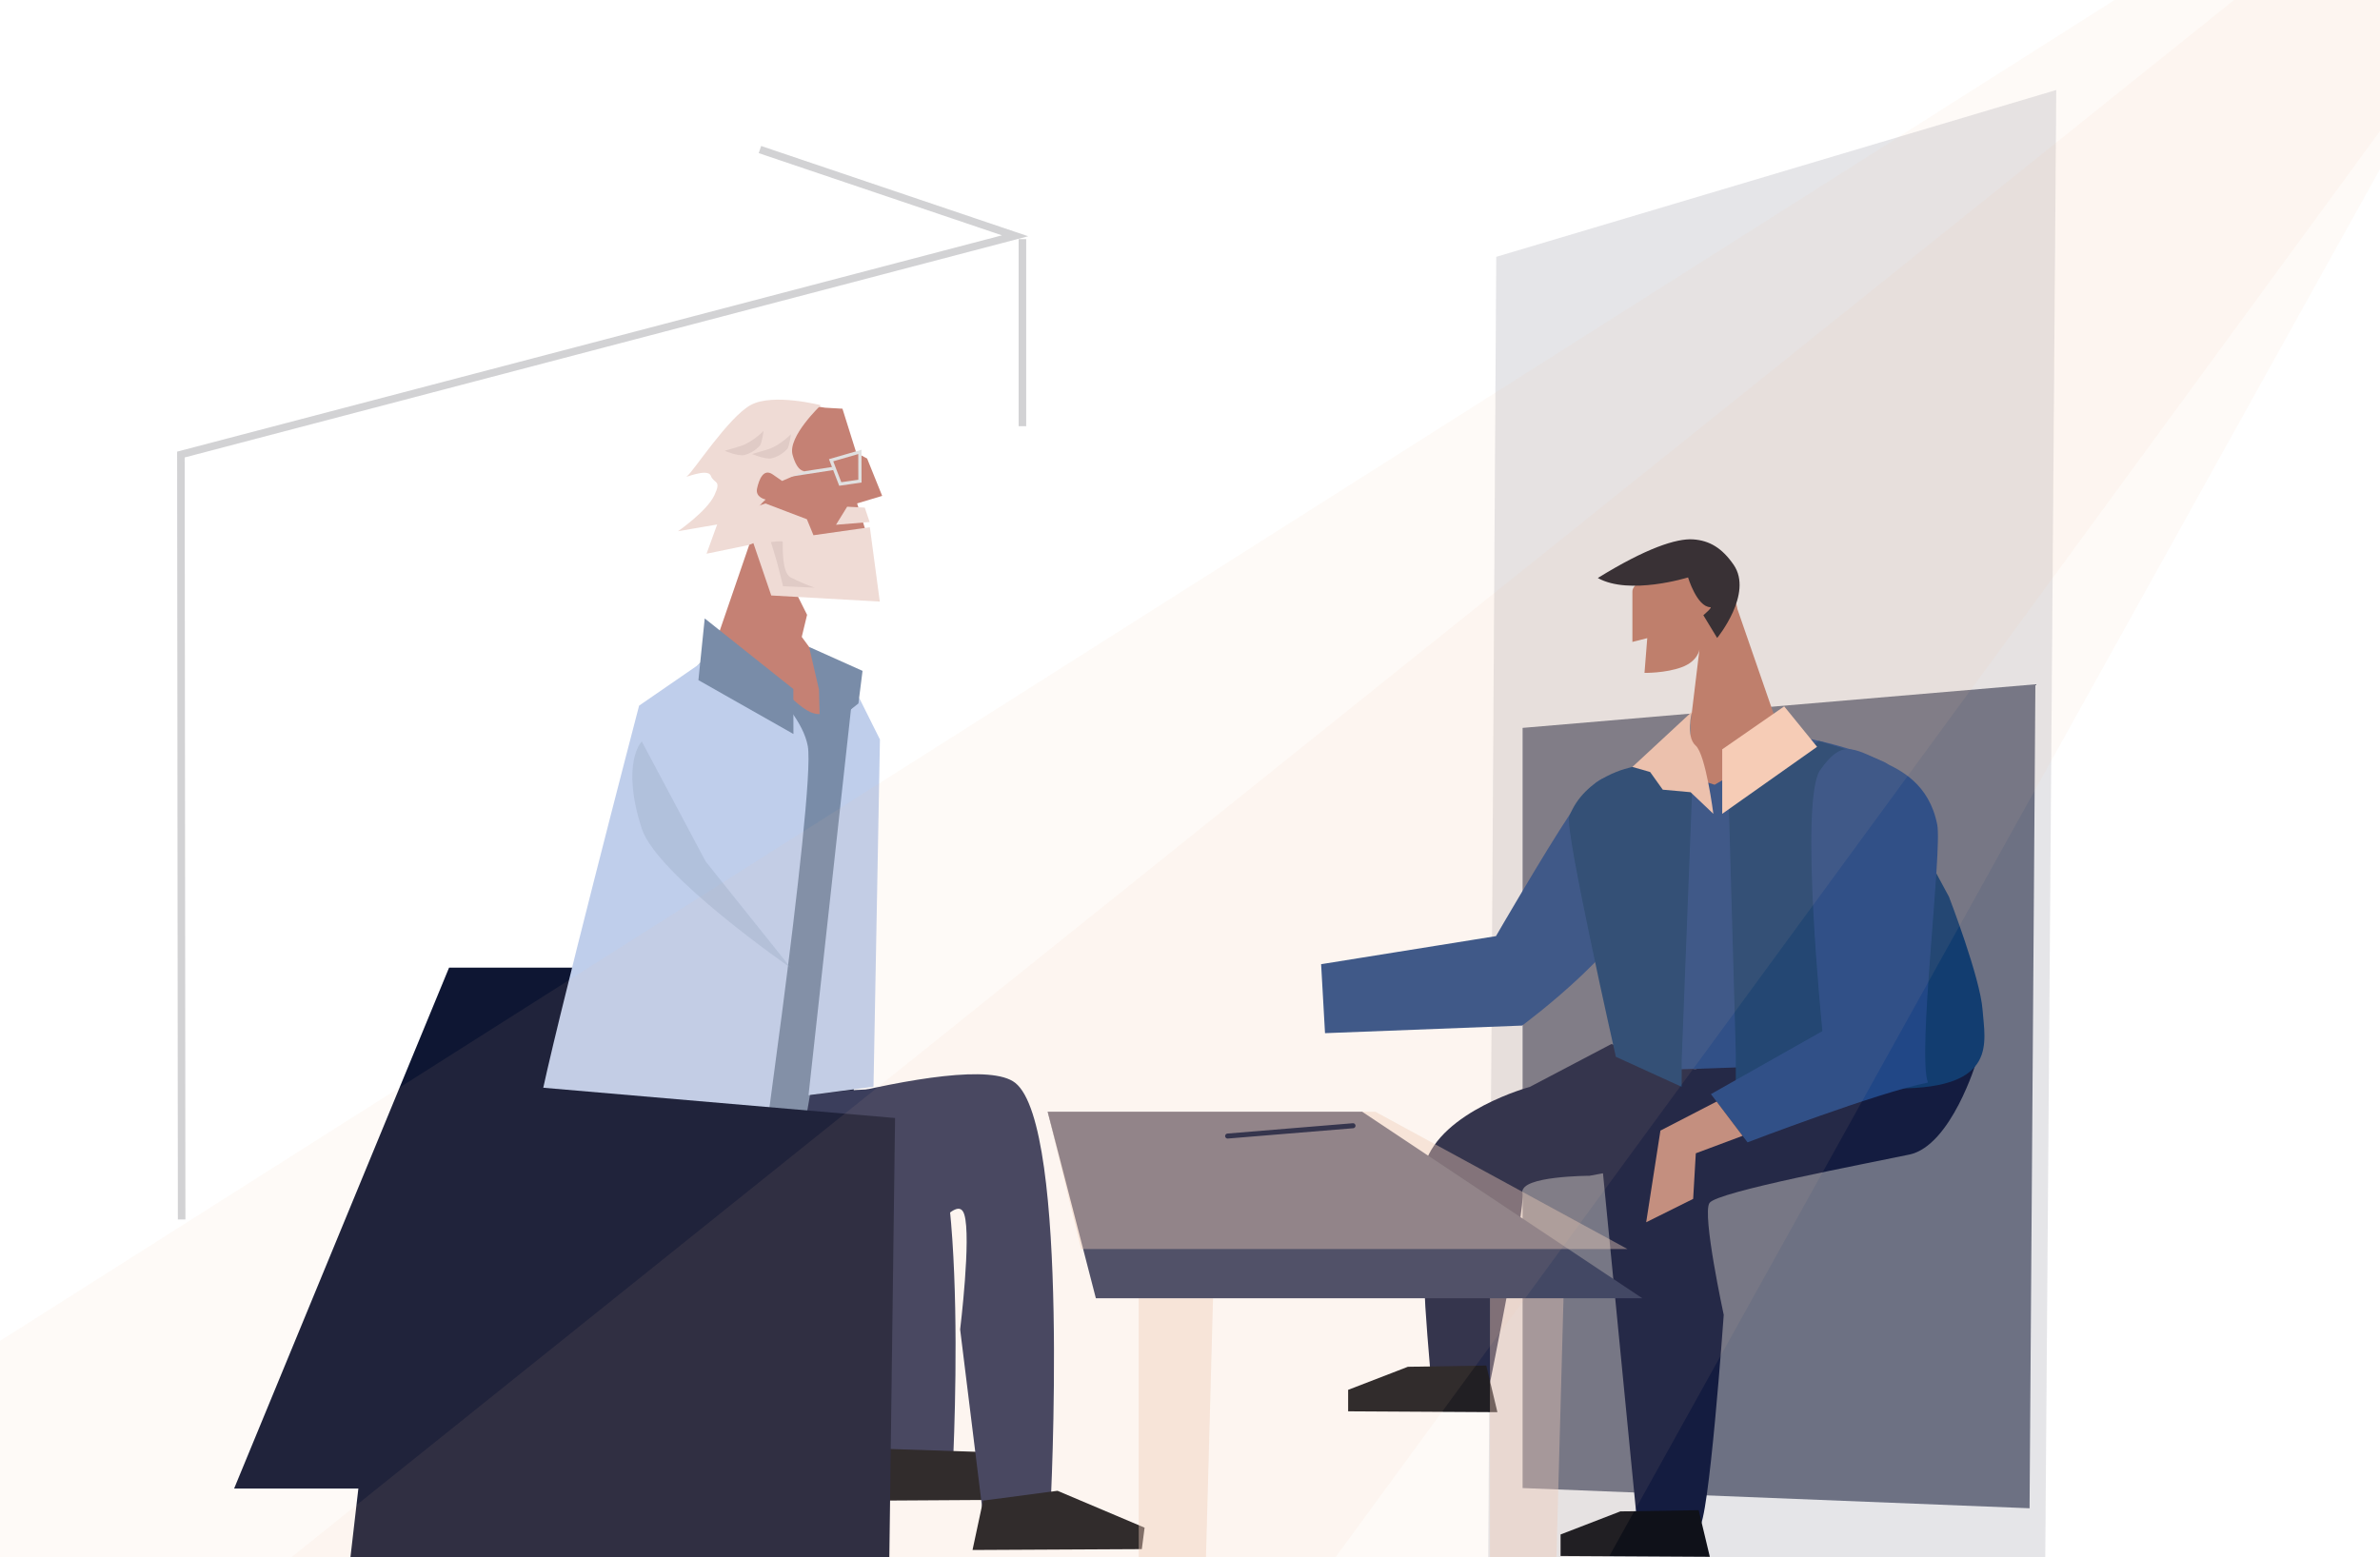 <svg width="414" height="271" viewBox="0 0 414 271" fill="none" xmlns="http://www.w3.org/2000/svg">
<path opacity="0.11" d="M357.687 15.656L260.27 44.688L258.67 305.498H355.516L357.687 15.656Z" fill="#17172F"/>
<path d="M148.822 168.375H78.114L40.725 259.008H147.493L148.822 168.375Z" fill="#0E1633"/>
<g opacity="0.56">
<path d="M264.857 126.653L354.055 119.071L353.041 262.441L264.857 258.926V126.653V126.653Z" fill="#0E1633"/>
<path opacity="0.34" d="M31.596 212.186L31.467 79.092L176.572 41.028L132.19 26.023" stroke="#171723" stroke-width="1.314"/>
<path opacity="0.34" d="M177.85 74.16V41.609" stroke="#171723" stroke-width="1.314"/>
</g>
<path d="M143.533 70.943L146.545 71.116L148.947 78.77L150.835 79.783L153.454 86.285L149.096 87.596L150.417 91.821C150.417 91.821 153.161 98.328 150.461 97.919C147.76 97.511 137.633 97.583 134.539 94.942C131.445 92.301 126.669 86.909 126.775 82.799C126.881 78.688 128.976 72.974 131.579 71.956C134.183 70.938 137.748 69.969 143.533 70.943Z" fill="#C58174"/>
<path d="M150.428 88.325L147.363 88.167L145.422 91.312L151.269 90.832L150.428 88.325Z" fill="#EFDBD5"/>
<path d="M136.23 82.856L144.878 81.517" stroke="#E0E0E0" stroke-width="0.562"/>
<path fillRule="evenodd" clipRule="evenodd" d="M144.57 80.081L149.576 78.636L149.586 83.721L146.161 84.215L144.57 80.081V80.081Z" stroke="#E0E0E0" stroke-width="0.562"/>
<path d="M122.625 117.237L130.312 94.851C130.312 94.851 125.191 83.413 130.956 83.452C136.721 83.49 135.107 96.416 135.107 96.416L140.391 106.98L139.464 110.822C139.464 110.822 145.912 119.537 146.003 120.195C146.094 120.852 149.366 126.917 144.326 128.838C139.286 130.758 124.23 118.61 122.625 117.237Z" fill="#C58174"/>
<path d="M142.779 70.511C142.779 70.511 134.467 68.355 130.585 70.473C126.703 72.59 120.467 82.232 119.535 82.828C118.603 83.423 123.076 81.325 123.643 82.784C124.21 84.244 125.565 83.418 124.258 86.194C122.951 88.969 117.936 92.436 117.936 92.436L124.748 91.264L122.903 96.349L130.302 94.822L132.224 94.02C132.224 94.02 129.793 92.719 130.508 90.659C131.224 88.599 133.185 86.919 133.185 86.919C133.185 86.919 131.344 86.559 131.69 84.998C132.036 83.437 132.8 81.43 134.424 82.559L136.048 83.687L140.035 81.968C140.035 81.968 138.719 82.28 137.864 79.121C137.009 75.961 142.779 70.511 142.779 70.511Z" fill="#EFDBD5"/>
<path d="M132.83 74.981C132.83 74.981 130.822 77.003 128.818 77.618C126.815 78.232 126.061 78.439 126.061 78.439C126.061 78.439 128.299 79.399 129.424 79.193C130.494 78.92 131.461 78.337 132.2 77.517C132.527 77.07 132.83 74.981 132.83 74.981Z" fill="#E0CBC6"/>
<path d="M133.16 87.606L140.356 90.347L141.5 93.132L151.31 91.74L153.04 104.676L134.159 103.614L130.628 93.272L129.119 88.95L133.16 87.606Z" fill="#EFDBD5"/>
<path d="M136.215 102.01C136.215 102.01 135.562 99.273 135.144 97.77C134.726 96.268 134.092 94.318 134.092 94.318C134.092 94.318 136.014 94.064 136.134 94.246C136.254 94.428 135.831 99.528 137.517 100.459C138.872 101.156 140.273 101.756 141.711 102.255L136.215 102.01Z" fill="#E0CBC6"/>
<path d="M137.599 75.548C137.599 75.548 135.596 77.575 133.588 78.184C131.58 78.794 130.83 79.006 130.83 79.006C130.83 79.006 133.074 79.966 134.193 79.76C135.263 79.487 136.228 78.906 136.97 78.088C137.297 77.656 137.599 75.548 137.599 75.548Z" fill="#E0CBC6"/>
<path d="M92.906 189.565C92.906 189.565 81.721 228.723 87.991 230.039C94.26 231.354 129.452 215.71 135.813 212.412C142.174 209.113 149.222 209.727 150.471 213.684C151.72 217.641 149.866 227.484 149.866 227.484L153.709 258.614L165.576 258.585C165.576 258.585 169.141 198.65 159.522 191.049C151.384 184.619 99.247 200.734 99.247 200.734" fill="#2B3357"/>
<path d="M153.41 261.106L154.232 252.108L172.997 252.727L182.866 256.741L178.061 260.957L153.41 261.106Z" fill="#0F1119"/>
<path d="M110.056 193.406C110.056 193.406 98.871 232.564 105.141 233.88C111.411 235.196 148.563 222.836 154.924 219.547C161.285 216.258 166.492 207.36 167.737 211.322C168.981 215.283 167.016 231.326 167.016 231.326L170.86 262.455L182.726 262.426C182.726 262.426 186.214 196.014 176.596 188.417C168.462 181.988 118.944 198.357 118.944 198.357" fill="#2B3357"/>
<path d="M139.964 195.923C139.003 201.565 120.617 193.493 116.706 187.606C114.068 183.635 109.043 180.98 107.904 176.562C106.766 172.144 112.286 134.523 115.332 127.196C117.561 121.827 121.856 110.356 128.472 114.01C135.087 117.664 138.892 124.132 142.318 124.247C145.743 124.362 147.439 120.046 150.005 122.908C152.57 125.769 142.001 183.937 139.964 195.923Z" fill="#798CA8"/>
<path d="M111.171 122.783L125.843 112.67C125.843 112.67 139.074 121.899 140.516 129.827C141.957 137.755 130.355 217.622 130.355 217.622L100.159 220.09C100.159 220.09 91.992 202.295 93.871 192.307C96.052 180.677 111.171 122.783 111.171 122.783Z" fill="#BFCEEB"/>
<path d="M148.025 123.426L140.641 190.573L151.945 189.094L153.065 128.67L149.447 121.419L148.025 123.426Z" fill="#BFCEEB"/>
<path d="M121.49 118.346L122.586 107.609L138.003 119.892L138.017 127.719L121.49 118.346Z" fill="#798CA8"/>
<path d="M142.457 119.964L142.659 127.666L149.323 122.403L150.039 116.732L140.742 112.564L142.457 119.964Z" fill="#798CA8"/>
<path d="M169.17 269.701L171.01 261.111L183.953 259.401L199.101 265.816L198.62 269.552L169.17 269.701Z" fill="#0F1119"/>
<path d="M266.13 189.114C266.13 189.114 250.723 193.291 247.874 202.53C245.025 211.769 248.09 223.864 247.874 224.743C247.658 225.622 248.873 239.306 248.873 239.306L259.073 241.169C259.073 241.169 265.318 210.333 264.867 207.471C264.415 204.609 276.479 204.59 276.479 204.59L301.971 199.884L305.699 189.402L280.293 181.667L266.13 189.114Z" fill="#141C40"/>
<path d="M343.812 184.687C343.812 184.687 339.416 199.347 332.147 200.893C324.878 202.439 298.68 207.341 297.364 209.32C296.047 211.298 299.843 228.791 299.843 228.791C299.843 228.791 297.248 265.529 295.519 265.764C293.789 265.999 284.747 264.636 284.747 264.636L278.67 202.429L287.697 187.477L321.808 180.658L343.812 184.687Z" fill="#141C40"/>
<path d="M282.984 183.501C282.984 183.501 275.105 151.622 279.924 144.732C284.743 137.841 296.316 127.445 305.185 127.513C314.054 127.58 323.312 130.581 327.765 132.598C332.219 134.614 336.413 154.825 338.714 161.499C341.016 168.174 346.622 181.58 344.331 183.928C342.039 186.276 336.644 183.616 332.618 184.259C328.592 184.903 292.218 186.113 289.907 186.113C287.596 186.113 288.312 183.03 286.386 183.89C285.267 184.396 283.96 184.247 282.984 183.501Z" fill="#214786"/>
<path d="M295.62 113.012L294.078 125.77V135.224L298.258 136.545L310.36 129.505L302.221 105.977C302.221 105.977 300.9 97.617 295.836 97.617C290.772 97.617 283.955 100.916 283.955 102.899V111.696L286.54 111.038L286.059 117.083C286.059 117.083 289.706 117.146 292.54 116.094C295.375 115.043 295.62 113.012 295.62 113.012Z" fill="#B67464"/>
<path d="M293.635 100.474C293.635 100.474 283.44 103.653 277.939 100.575C286.361 95.36 291.656 93.656 294.514 93.853C297.373 94.049 299.545 95.351 301.558 98.26C305.036 103.283 298.699 111.009 298.699 111.009L296.297 107.048C296.297 107.048 297.94 105.66 297.517 105.65C295.187 105.617 293.635 100.474 293.635 100.474Z" fill="#181824"/>
<path d="M273.115 141.625C268.532 148.525 260.225 162.887 260.225 162.887L229.809 167.77L230.486 179.774L264.76 178.454C264.76 178.454 285.376 163.367 286.697 153.058C288.018 142.748 285.736 134.331 282.373 134.763C279.01 135.195 277.698 134.729 273.115 141.625Z" fill="#214786"/>
<path d="M301.941 183.246L300.658 137.793L316.402 128.929L325.977 131.868L339.021 156.035C339.021 156.035 344.464 170.142 344.868 175.722C345.271 181.302 347.597 189.393 330.142 189.388C312.688 189.383 301.941 189.306 301.941 189.306V183.246Z" fill="#123D70"/>
<path d="M292.534 184.418L294.513 133.428L283.944 133.467C283.944 133.467 275.651 134.907 272.956 142.11C272.13 144.319 281.08 183.885 281.08 183.885L292.524 189.109L292.534 184.418Z" fill="#123D70"/>
<path d="M299.578 141.606V130.384L310.359 122.908L316.081 129.947L299.578 141.606Z" fill="#F6CEBC"/>
<path d="M298.037 141.606C298.037 141.606 296.72 131.268 294.957 129.726C293.194 128.185 294.308 123.844 294.308 123.844L283.955 133.448L287.035 134.326L289.235 137.404L294.078 137.846L298.037 141.606Z" fill="#EBC1B1"/>
<path d="M317.007 179.415C317.007 179.415 312.938 139.195 316.628 133.99C320.318 128.785 322.014 129.938 327.812 132.699C330.484 133.966 335.581 136.329 336.984 143.502C337.873 148.035 333.482 183.357 335.36 188.37C326.712 190.06 303.983 198.77 303.983 198.77L297.617 190.377L317.007 179.415Z" fill="#214786"/>
<path d="M303.119 197.637L294.985 200.677L294.524 208.609L286.352 212.676L288.831 196.725L298.603 191.673L303.119 197.637Z" fill="#C08B7D"/>
<path d="M260.475 245.721L258.539 237.611L244.9 237.823L234.508 241.837V245.573L260.475 245.721Z" fill="#0F1119"/>
<path d="M70.607 187.212L59.836 280.731L154.606 278.2L155.697 194.535L70.607 187.212Z" fill="#0E1633"/>
<path d="M297.426 270.887L295.485 262.777L281.851 262.988L271.459 267.003V270.743L297.426 270.887Z" fill="#0F1119"/>
<path opacity="0.42" d="M198.076 225.905V278.359H209.578L211.005 225.905H198.076Z" fill="#EDCCBD"/>
<path opacity="0.4" d="M259.174 224.387V273.538H270.671L272.04 223.331L259.174 224.387Z" fill="#EDCCBD"/>
<path d="M182.242 193.459H236.968L285.689 225.905H190.626L182.242 193.459Z" fill="#343E60"/>
<path opacity="0.42" d="M182.242 193.459H239.265L283.09 217.329H188.075L182.242 193.459Z" fill="#EDCCBD"/>
<path d="M213.547 197.675L235.354 195.88" stroke="#141C40" stroke-width="0.873" stroke-linecap="round"/>
<path opacity="0.08" d="M-59.203 270.872L229.909 274.242L452.856 -30.267L427.442 -37.815L-59.203 270.872Z" fill="#F2BCA0"/>
<path opacity="0.08" d="M6.504 306.396L230.266 360.199L454.705 -43.856L449.507 -48.816L6.504 306.396Z" fill="#F2BCA0"/>
<path opacity="0.36" d="M122.755 149.904L111.636 129.012C111.636 129.012 107.929 132.719 111.636 144.175C114.274 152.329 137.582 168.437 137.582 168.437L122.755 149.904Z" fill="#99ABC4"/>
</svg>
